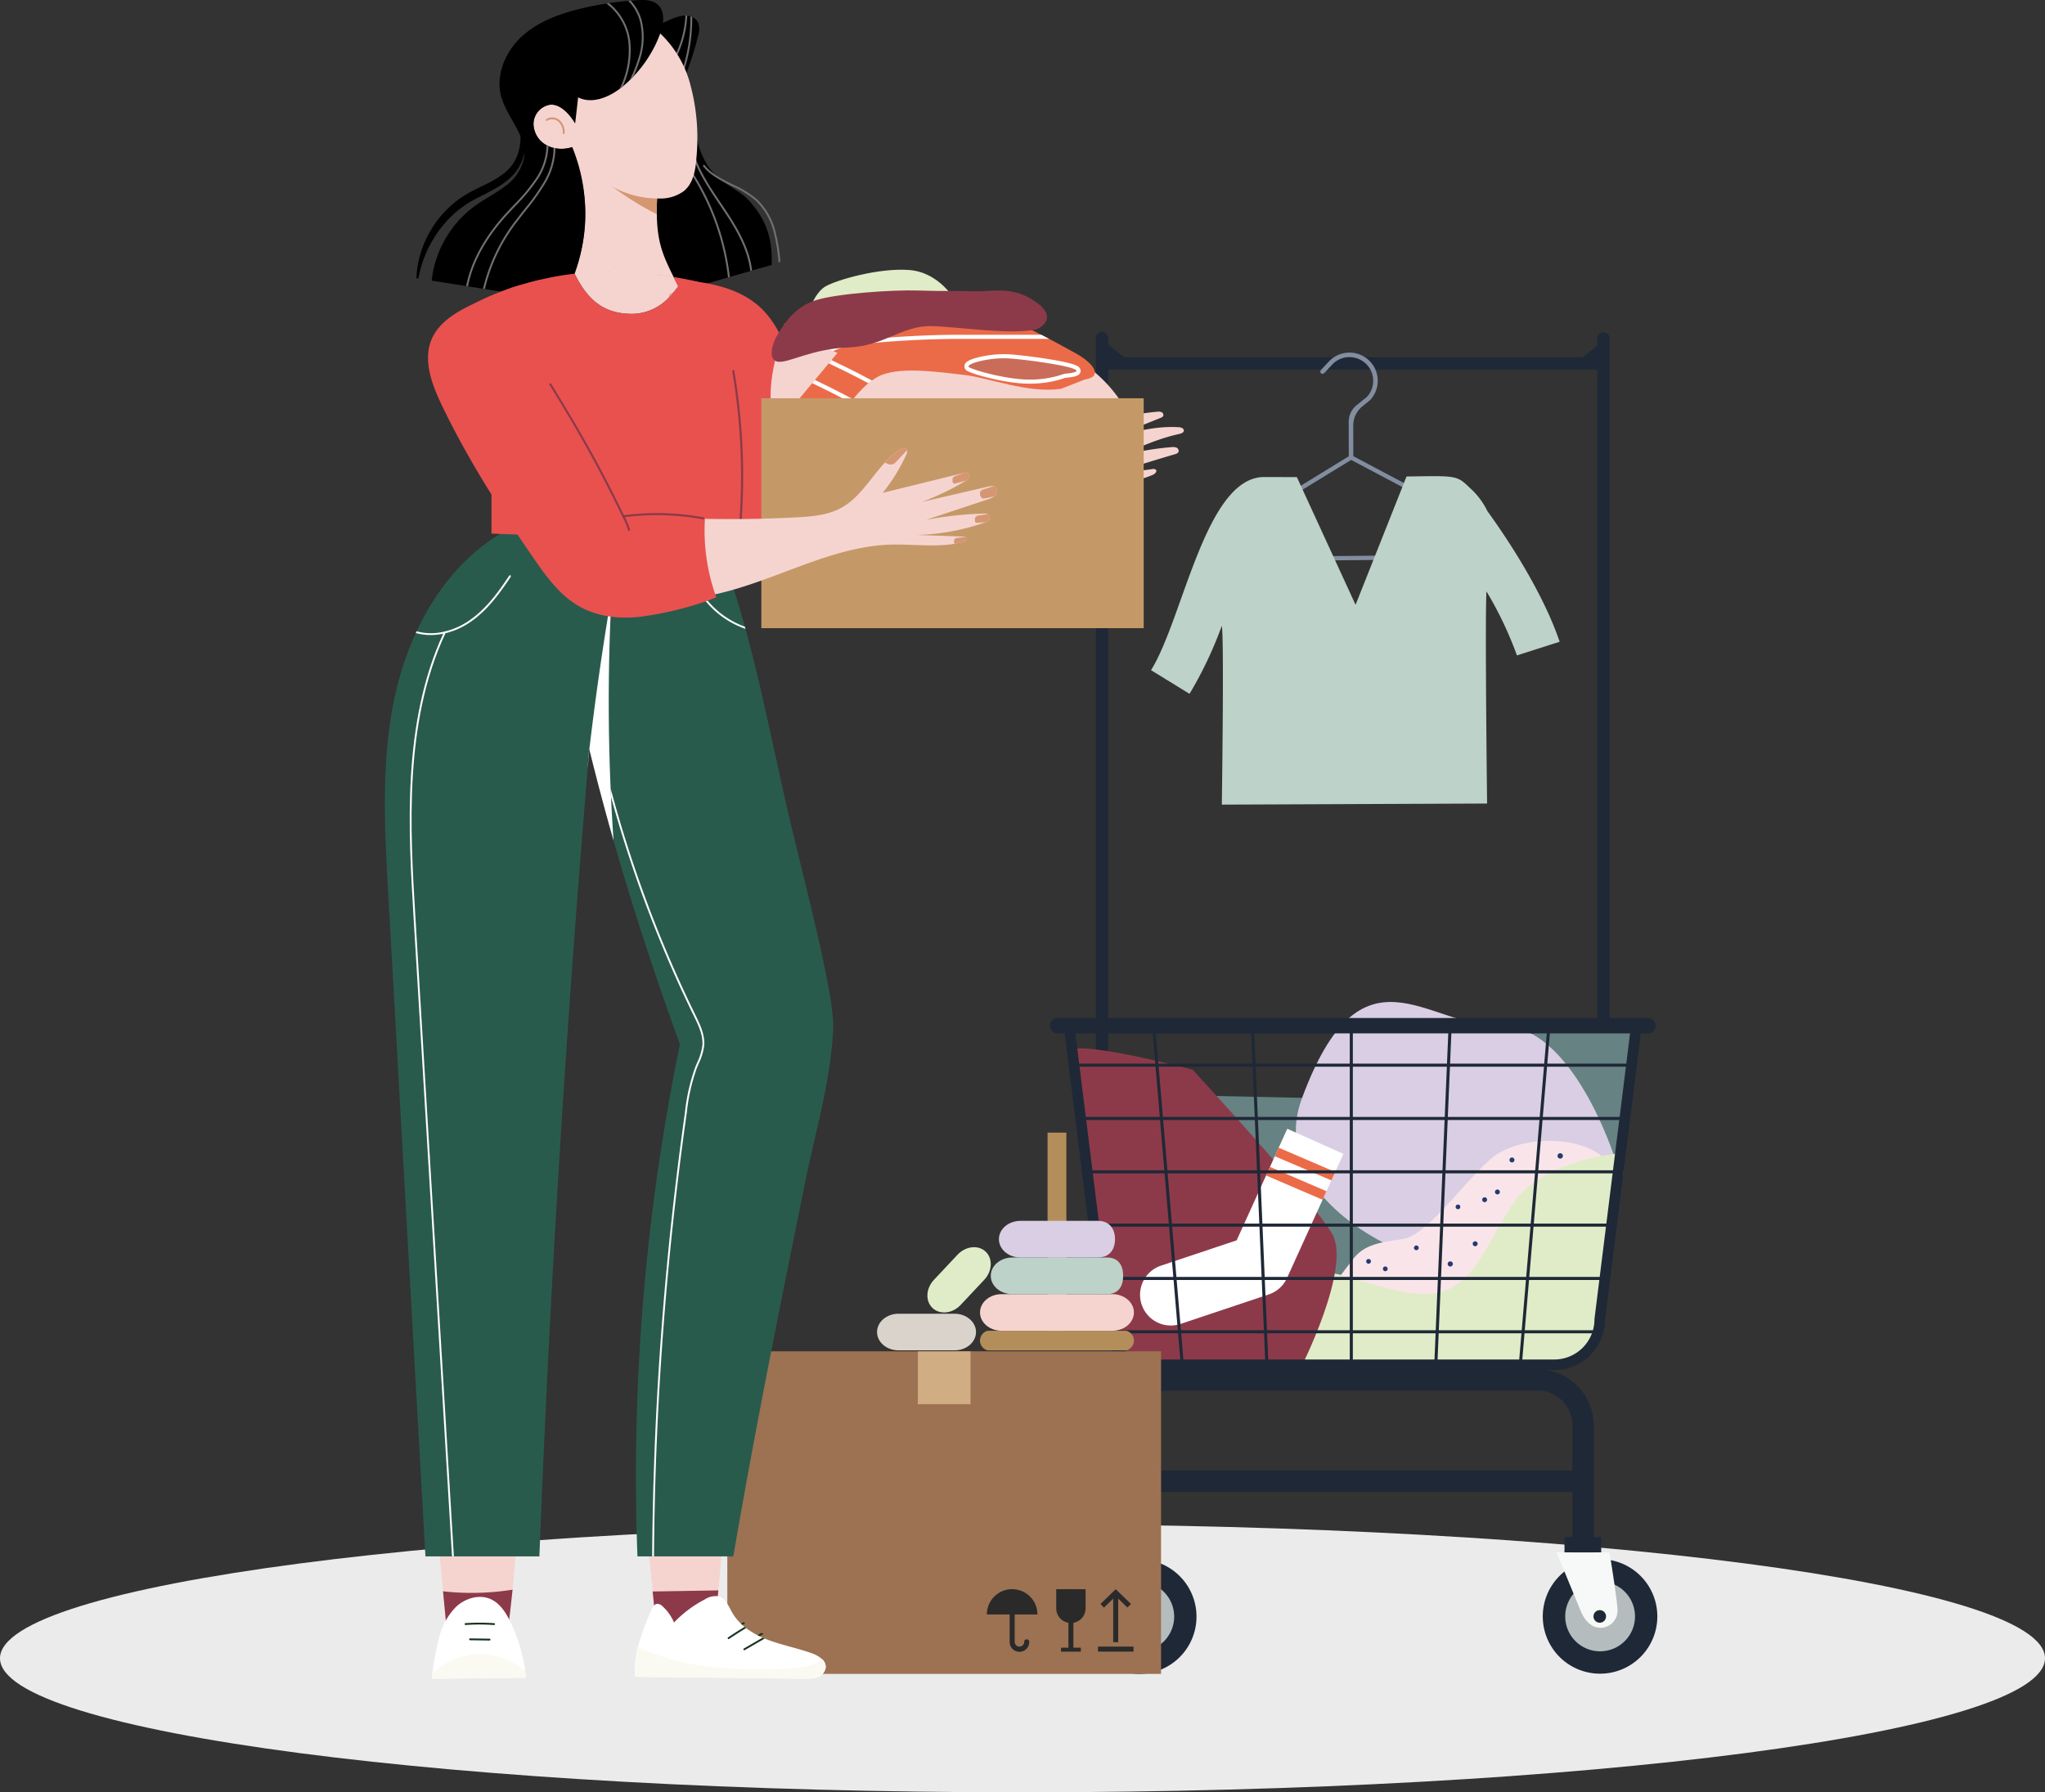 <?xml version="1.0" encoding="UTF-8"?>
<svg xmlns="http://www.w3.org/2000/svg" xmlns:xlink="http://www.w3.org/1999/xlink" width="413.333" height="362.311" viewBox="0 0 413.333 362.311">
  <rect x="0" y="0" width="413.333" height="362.311" fill="#333333" stroke="none"/>
  <defs>
    <clipPath id="clip-path">
      <rect id="Rectangle_3001" data-name="Rectangle 3001" width="413.333" height="54.192" fill="#ebebeb"></rect>
    </clipPath>
    <clipPath id="clip-path-2">
      <rect id="Rectangle_3000" data-name="Rectangle 3000" width="257.184" height="338.368" fill="none"></rect>
    </clipPath>
    <clipPath id="clip-path-3">
      <rect id="Rectangle_2995" data-name="Rectangle 2995" width="22.955" height="8.151" fill="#9c7252"></rect>
    </clipPath>
  </defs>
  <g id="Group_6386" data-name="Group 6386" transform="translate(-266 -426.264)">
    <g id="Group_6385" data-name="Group 6385" transform="translate(266 734.383)">
      <g id="Group_6384" data-name="Group 6384" transform="translate(0 0)" clip-path="url(#clip-path)">
        <path id="Path_12710" data-name="Path 12710" d="M206.668,54.192c114.138,0,206.665-12.131,206.665-27.1S320.8,0,206.668,0,0,12.131,0,27.1,92.527,54.192,206.668,54.192" transform="translate(0 0)" fill="#ebebeb"></path>
      </g>
    </g>
    <g id="Group_6383" data-name="Group 6383" transform="translate(343.79 426.264)">
      <g id="Group_6382" data-name="Group 6382" clip-path="url(#clip-path-2)">
        <g id="Group_6381" data-name="Group 6381">
          <g id="Group_6596" data-name="Group 6596">
            <path id="Path_12599" data-name="Path 12599" d="M65.84,182.419a1.243,1.243,0,0,0,1.244-1.244V31.41a1.244,1.244,0,1,0-2.487,0V181.175a1.243,1.243,0,0,0,1.244,1.244" transform="translate(79.103 36.941)" fill="#1f2836"></path>
            <path id="Path_12600" data-name="Path 12600" d="M111.4,182.419a1.243,1.243,0,0,0,1.244-1.244V31.407a1.244,1.244,0,0,0-2.487,0V181.175a1.243,1.243,0,0,0,1.244,1.244" transform="translate(134.898 36.941)" fill="#1f2836"></path>
            <path id="Path_12601" data-name="Path 12601" d="M136.972,123.53l2.979-29.253s-18.36-3.944-28.134,3.884-19.334,14.055-19.334,14.055L133.026,134.6Z" transform="translate(113.253 114.233)" fill="#668283"></path>
            <path id="Path_12602" data-name="Path 12602" d="M143.118,135.005s-14.651-36.459-22.686-30.428-10.028-4.224-10.028-4.224l-37.558-.821s4.707,12.916,7.884,25.216,18.073,33.947,28.9,33.131,34.308-19.4,33.491-22.873" transform="translate(89.206 121.885)" fill="#668283"></path>
            <path id="Path_12603" data-name="Path 12603" d="M147.253,122.645s-8.545-27.2-23.249-26.8S96.025,77.819,83.957,110.652c-8.936,24.312,35.148,39.9,40.748,32.89s22.548-20.9,22.548-20.9" transform="translate(101.353 111.495)" fill="#d9cee3"></path>
            <path id="Path_12604" data-name="Path 12604" d="M121.622,144.309c-2.3-1.468-34.163-1.4-33.983-2.345.714-3.733-4.616.438-3.232-3.043.529-1.333,7.512-10.487,8.367-11.557,2.54-3.177,6.567-3.239,10.122-3.9,5.435-1.019,14.266-14.538,19.3-17.394,7.21-4.087,19.234-2.781,22.253,2.565Z" transform="translate(103.081 126.946)" fill="#f9e5e9"></path>
            <path id="Path_12605" data-name="Path 12605" d="M149.408,104.792s-15.59,1.106-21.763,10.151-8.215,19.051-19.04,18.235-19.556-7.334-24.072-2.859-1.677,17.57-1.677,17.57,47.526-.142,50.258-.007,9.748.2,11.308-8.576,4.988-34.514,4.988-34.514" transform="translate(100.384 128.327)" fill="#e0ecc8"></path>
            <path id="Path_12606" data-name="Path 12606" d="M87.041,99.558s-25.2-6.616-24.8-3.417,5.771,42.236,5.771,42.236l1.918,15.884,6.943,4.905,15.879,1.811,15.955-.69s10.5-20.548,6.565-27.491S87.041,99.558,87.041,99.558" transform="translate(76.212 116.663)" fill="#8c3a49"></path>
            <path id="Path_12607" data-name="Path 12607" d="M79.348,162.969h81.484a10.275,10.275,0,0,0,10.262-10.193L178.5,93.349l-2.129-.265-7.421,59.557v.067a8.127,8.127,0,0,1-8.118,8.118H79.348a8.127,8.127,0,0,1-8.118-8.118l-.009-.131L63.809,93.084l-2.129.265,7.406,59.428a10.275,10.275,0,0,0,10.262,10.193" transform="translate(75.532 113.989)" fill="#1f2836"></path>
            <rect id="Rectangle_2978" data-name="Rectangle 2978" width="93.123" height="4.289" transform="translate(149.534 297.258)" fill="#1f2836"></rect>
            <path id="Path_12608" data-name="Path 12608" d="M66.041,162.29H70.33V135.764a7.054,7.054,0,0,1,7.045-7.045h74.744a7.053,7.053,0,0,1,7.045,7.045V162.29h4.289V135.764a11.347,11.347,0,0,0-11.334-11.334H77.375a11.348,11.348,0,0,0-11.334,11.334Z" transform="translate(80.873 152.375)" fill="#1f2836"></path>
            <rect id="Rectangle_2979" data-name="Rectangle 2979" width="7.421" height="3.088" transform="translate(238.422 310.719)" fill="#1f2836"></rect>
            <path id="Path_12609" data-name="Path 12609" d="M124.824,152.009a9.29,9.29,0,1,1-9.29-9.314,9.3,9.3,0,0,1,9.29,9.314" transform="translate(130.105 174.742)" fill="#b5bcbd"></path>
            <path id="Path_12610" data-name="Path 12610" d="M116.777,164.83a11.576,11.576,0,1,1,11.546-11.577,11.573,11.573,0,0,1-11.546,11.577m0-18.629a7.053,7.053,0,1,0,7.034,7.052,7.052,7.052,0,0,0-7.034-7.052" transform="translate(128.864 173.498)" fill="#1f2836"></path>
            <path id="Path_12611" data-name="Path 12611" d="M118.775,152.843a3.459,3.459,0,0,1-3.455,3.464c-1.906,0-3.25-1.619-3.98-3.388-.843-2.042-4.422-10.738-4.883-11.855h10.7c.225,1.377,1.622,10.02,1.622,11.779" transform="translate(130.366 172.745)" fill="#f7f8f8"></path>
            <rect id="Rectangle_2980" data-name="Rectangle 2980" width="7.421" height="3.088" transform="translate(145.239 310.719)" fill="#1f2836"></rect>
            <path id="Path_12612" data-name="Path 12612" d="M82.955,152.027a9.29,9.29,0,1,1-9.29-9.314,9.3,9.3,0,0,1,9.29,9.314" transform="translate(78.833 174.764)" fill="#b5bcbd"></path>
            <path id="Path_12613" data-name="Path 12613" d="M74.907,164.848a11.576,11.576,0,1,1,11.546-11.577,11.575,11.575,0,0,1-11.546,11.577m0-18.629a7.053,7.053,0,1,0,7.034,7.052,7.052,7.052,0,0,0-7.034-7.052" transform="translate(77.591 173.52)" fill="#1f2836"></path>
            <path id="Path_12614" data-name="Path 12614" d="M76.886,152.843a3.459,3.459,0,0,1-3.455,3.464c-1.906,0-3.25-1.619-3.98-3.388-.843-2.042-4.425-10.738-4.883-11.855h10.7c.225,1.377,1.622,10.02,1.622,11.779" transform="translate(79.069 172.745)" fill="#f7f8f8"></path>
            <path id="Path_12615" data-name="Path 12615" d="M72.86,130.234l15.276-5.112,10.233-22.553,11.345,5.085L98.3,132.77a6.219,6.219,0,0,1-3.671,3.29L76.8,142.024a6.216,6.216,0,0,1-3.944-11.79" transform="translate(84.025 125.604)" fill="#fff"></path>
            <path id="Path_12616" data-name="Path 12616" d="M92.291,110.9l.772-1.7L81.64,104.29l-.783,1.728Z" transform="translate(99.016 127.712)" fill="#eb6b48"></path>
            <path id="Path_12617" data-name="Path 12617" d="M91.484,112.676l.785-1.724-11.439-4.919-.767,1.737Z" transform="translate(98.044 129.847)" fill="#eb6b48"></path>
            <path id="Path_12618" data-name="Path 12618" d="M100.86,108.584a.494.494,0,1,0,.494-.494.494.494,0,0,0-.494.494" transform="translate(123.512 132.365)" fill="#273972"></path>
            <path id="Path_12619" data-name="Path 12619" d="M99.7,109.291a.494.494,0,1,0,.494-.494.494.494,0,0,0-.494.494" transform="translate(122.09 133.231)" fill="#273972"></path>
            <path id="Path_12620" data-name="Path 12620" d="M97.287,109.926a.473.473,0,1,0,.472-.472.472.472,0,0,0-.472.472" transform="translate(119.136 134.036)" fill="#273972"></path>
            <path id="Path_12621" data-name="Path 12621" d="M98.836,113.294a.5.5,0,1,0,.5-.5.5.5,0,0,0-.5.5" transform="translate(121.033 138.128)" fill="#273972"></path>
            <path id="Path_12622" data-name="Path 12622" d="M96.563,115.142a.523.523,0,1,0,.523-.523.522.522,0,0,0-.523.523" transform="translate(118.25 140.361)" fill="#273972"></path>
            <path id="Path_12623" data-name="Path 12623" d="M93.5,113.655a.479.479,0,1,0,.478-.481.478.478,0,0,0-.478.481" transform="translate(114.501 138.591)" fill="#273972"></path>
            <path id="Path_12624" data-name="Path 12624" d="M90.678,115.563a.479.479,0,1,0,.48-.48.481.481,0,0,0-.48.48" transform="translate(111.043 140.928)" fill="#273972"></path>
            <path id="Path_12625" data-name="Path 12625" d="M89.159,114.884a.479.479,0,1,0,.481-.481.481.481,0,0,0-.481.481" transform="translate(109.183 140.096)" fill="#273972"></path>
            <path id="Path_12626" data-name="Path 12626" d="M102.18,105.678a.5.5,0,1,0,.5-.5.5.5,0,0,0-.5.5" transform="translate(125.128 128.804)" fill="#273972"></path>
            <path id="Path_12627" data-name="Path 12627" d="M106.544,105.336a.545.545,0,1,0,.545-.545.546.546,0,0,0-.545.545" transform="translate(130.472 128.325)" fill="#273972"></path>
            <path id="Path_12628" data-name="Path 12628" d="M109.811,147.58a1.269,1.269,0,1,0,1.268-1.268,1.267,1.267,0,0,0-1.268,1.268" transform="translate(134.473 179.171)" fill="#1f2836"></path>
            <path id="Path_12629" data-name="Path 12629" d="M68.015,147.58a1.269,1.269,0,1,0,1.268-1.268,1.267,1.267,0,0,0-1.268,1.268" transform="translate(83.29 179.171)" fill="#1f2836"></path>
            <path id="Path_12630" data-name="Path 12630" d="M103.632,162.432,109.5,92.965l-.618-.053-5.866,69.467Z" transform="translate(126.148 113.778)" fill="#1f2836"></path>
            <rect id="Rectangle_2981" data-name="Rectangle 2981" width="69.529" height="0.622" transform="translate(212.091 276.169) rotate(-87.581)" fill="#1f2836"></rect>
            <rect id="Rectangle_2982" data-name="Rectangle 2982" width="0.621" height="69.467" transform="translate(195.023 206.715)" fill="#1f2836"></rect>
            <rect id="Rectangle_2983" data-name="Rectangle 2983" width="0.622" height="69.529" transform="translate(174.994 206.73) rotate(-2.463)" fill="#1f2836"></rect>
            <path id="Path_12631" data-name="Path 12631" d="M75.552,162.432l.618-.053L70.3,92.911l-.618.053Z" transform="translate(85.336 113.778)" fill="#1f2836"></path>
            <rect id="Rectangle_2984" data-name="Rectangle 2984" width="112.373" height="0.621" transform="translate(139.163 215.008)" fill="#1f2836"></rect>
            <rect id="Rectangle_2985" data-name="Rectangle 2985" width="111.131" height="0.621" transform="translate(140.407 225.786)" fill="#1f2836"></rect>
            <rect id="Rectangle_2986" data-name="Rectangle 2986" width="108.333" height="0.621" transform="translate(141.339 236.567)" fill="#1f2836"></rect>
            <rect id="Rectangle_2987" data-name="Rectangle 2987" width="105.537" height="0.621" transform="translate(143.203 247.345)" fill="#1f2836"></rect>
            <rect id="Rectangle_2988" data-name="Rectangle 2988" width="101.806" height="0.621" transform="translate(144.758 258.123)" fill="#1f2836"></rect>
            <rect id="Rectangle_2989" data-name="Rectangle 2989" width="99.942" height="0.621" transform="translate(146.002 268.903)" fill="#1f2836"></rect>
            <path id="Path_12632" data-name="Path 12632" d="M61.987,95.612h119.3a1.554,1.554,0,1,0,0-3.108H61.987a1.554,1.554,0,1,0,0,3.108" transform="translate(74.004 113.279)" fill="#1f2836"></path>
            <rect id="Rectangle_2990" data-name="Rectangle 2990" width="100.814" height="2.487" transform="translate(145.067 72.217)" fill="#1f2836"></rect>
            <rect id="Rectangle_2991" data-name="Rectangle 2991" width="4.807" height="2.487" transform="translate(241.799 72.5) rotate(-39.48)" fill="#1f2836"></rect>
            <rect id="Rectangle_2992" data-name="Rectangle 2992" width="2.487" height="4.807" transform="translate(144.418 71.363) rotate(-50.516)" fill="#1f2836"></rect>
            <path id="Path_12633" data-name="Path 12633" d="M132.132,68.179l-28.684-15.2-.011-6.2a4.936,4.936,0,0,1,1.842-3.862l1.579-1.288a5.7,5.7,0,0,0,1.4-5.09,5.533,5.533,0,0,0-.983-2.18,5.719,5.719,0,0,0-8.778-.509l-1.6,1.711a.458.458,0,1,0,.67.625l1.6-1.711a4.771,4.771,0,0,1,3.5-1.524c.111,0,.225,0,.338.013a4.812,4.812,0,0,1,3.615,2.06,4.641,4.641,0,0,1,.716,1.611,4.781,4.781,0,0,1-1.123,4.336l-.038.036L104.1,42.69a4.272,4.272,0,0,0-1.584,3.328L102.532,53,77,68.649l-.02.011a2.884,2.884,0,0,0-1.606,2.7,2.932,2.932,0,0,0,2.954,2.868l52.362-.476a3.031,3.031,0,0,0,2.972-2.258,2.908,2.908,0,0,0-1.526-3.315m.681,3.114a2.051,2.051,0,0,1-2.02,1.591l-52.469.476a2.079,2.079,0,0,1-.957-3.926l25.643-15.7,28.733,15.223a2.048,2.048,0,0,1,1.07,2.338" transform="translate(92.293 39.237)" fill="#828ea0"></path>
            <path id="Path_12634" data-name="Path 12634" d="M152.2,76.743c-3.624-10.678-11.45-22.068-14.6-26.4a15.24,15.24,0,0,0-3.582-4.732c-2.634-2.552-2.705-2.42-12.769-2.274l-10.3,25.934L99.082,43.455c-2.663,0-3.1,0-6.583-.013-11.888-.036-16.348,28.513-22.887,39.044L77.39,87.27a79.761,79.761,0,0,0,6.52-13.743c.5,2.4.007,36.138.007,36.138l53.615-.22s-.449-37.411-.125-42.883a74.5,74.5,0,0,1,6.16,12.943Z" transform="translate(85.247 52.986)" fill="#bdd2c8"></path>
            <path id="Path_12635" data-name="Path 12635" d="M83.627,142.975h-12.1V102.921h-3.8v40.054h-12.1a2.04,2.04,0,0,0,0,3.962h28a2.041,2.041,0,0,0,0-3.962" transform="translate(66.217 126.035)" fill="#b48e5a"></path>
            <path id="Path_12636" data-name="Path 12636" d="M80.835,117.6H58.418c-2.4,0-4.345,1.66-4.345,3.7s1.944,3.7,4.345,3.7H80.835c2.4,0,4.345-1.66,4.345-3.7s-1.947-3.7-4.345-3.7" transform="translate(66.217 144.009)" fill="#f5d4d0"></path>
            <path id="Path_12637" data-name="Path 12637" d="M78.521,114.268H59.4c-2.4,0-4.349,1.66-4.349,3.706s1.947,3.7,4.349,3.7H78.521c2.4,0,3.29-1.66,3.29-3.7s-.892-3.706-3.29-3.706" transform="translate(67.412 139.931)" fill="#bdd2c8"></path>
            <path id="Path_12638" data-name="Path 12638" d="M75.792,110.938H60.136c-2.4,0-4.347,1.66-4.347,3.706s1.947,3.7,4.347,3.7H75.792c2.4,0,3.466-1.657,3.466-3.7s-1.066-3.706-3.466-3.706" transform="translate(68.318 135.853)" fill="#d9cee3"></path>
            <path id="Path_12639" data-name="Path 12639" d="M60.374,119.377H49.059c-2.4,0-4.342,1.66-4.342,3.706s1.944,3.7,4.342,3.7H60.374c2.4,0,4.345-1.657,4.345-3.7s-1.944-3.706-4.345-3.706" transform="translate(54.76 146.187)" fill="#dad3cc"></path>
            <path id="Path_12640" data-name="Path 12640" d="M50.61,119.936l4.77-5.083c1.644-1.749,4.187-2.033,5.675-.632s1.37,3.953-.274,5.7l-4.77,5.083c-1.644,1.749-4.182,2.029-5.675.63s-1.37-3.951.274-5.7" transform="translate(60.363 138.783)" fill="#e0ecc8"></path>
            <rect id="Rectangle_2993" data-name="Rectangle 2993" width="87.666" height="65.203" transform="translate(69.214 273.166)" fill="#9c7252"></rect>
            <g id="Group_6379" data-name="Group 6379" transform="translate(101.57 287.099)" opacity="0.7" style="mix-blend-mode: multiply;isolation: isolate">
              <g id="Group_6378" data-name="Group 6378">
                <g id="Group_6377" data-name="Group 6377" clip-path="url(#clip-path-3)">
                  <path id="Rectangle_2994" data-name="Rectangle 2994" d="M1.64,0H21.314a1.641,1.641,0,0,1,1.641,1.641V6.51a1.641,1.641,0,0,1-1.641,1.641H1.64A1.64,1.64,0,0,1,0,6.511V1.64A1.64,1.64,0,0,1,1.64,0Z" transform="translate(-0.001 -0.001)" fill="#9c7252"></path>
                </g>
              </g>
            </g>
            <rect id="Rectangle_2996" data-name="Rectangle 2996" width="10.645" height="10.689" transform="translate(107.726 273.163)" fill="#d0ad82"></rect>
            <path id="Path_12641" data-name="Path 12641" d="M62.754,154.541a.511.511,0,0,0-.509.509.964.964,0,0,1-1.929,0v-5.533h4.6a5.111,5.111,0,1,0-10.222,0H59.3v5.533a1.977,1.977,0,1,0,3.953,0,.505.505,0,0,0-.5-.509" transform="translate(66.981 176.837)" fill="#2a2a2a"></path>
            <path id="Path_12642" data-name="Path 12642" d="M61,144.407v3.88a2.959,2.959,0,0,0,2.463,2.91v5.036h-1.5v.8H65.97v-.8h-1.5V151.2a2.953,2.953,0,0,0,2.463-2.91v-3.88Z" transform="translate(74.695 176.839)" fill="#2a2a2a"></path>
            <rect id="Rectangle_2997" data-name="Rectangle 2997" width="7.181" height="1.014" transform="translate(144.129 332.851)" fill="#2a2a2a"></rect>
            <path id="Path_12643" data-name="Path 12643" d="M71.18,147.4l-3.083-2.99-3.079,2.99.7.727,1.871-1.809v8.8h1.014v-8.809l1.864,1.815Z" transform="translate(79.62 176.839)" fill="#2a2a2a"></path>
            <path id="Path_12648" data-name="Path 12648" d="M34.776,147.645c-1.163.705-2.314,1.439-3.435,2.193a.2.2,0,0,1-.1.031.178.178,0,0,1-.151-.08.183.183,0,0,1,.049-.256c1.088-.734,2.2-1.448,3.332-2.131.1.082.2.162.309.242" transform="translate(38.028 180.507)" fill="#15321d"></path>
            <path id="Path_12649" data-name="Path 12649" d="M36.781,148.56l-4.024,2.334a.184.184,0,0,1-.093.024.187.187,0,0,1-.16-.091.185.185,0,0,1,.069-.251l3.784-2.2c.142.062.283.122.425.18" transform="translate(39.774 181.704)" fill="#15321d"></path>
          </g>
        </g>
      </g>
    </g>
    <g id="Group_6597" data-name="Group 6597" transform="translate(-1575.667 2159.263)">
      <path id="Path_12644" data-name="Path 12644" d="M39.477,137.241q-.435,7.66-1.185,15.3-.448,4.568-1.008,9.125a16.823,16.823,0,0,1-11.492-1.084q-.385-3.909-.774-7.822l-1.372-13.837Z" transform="translate(1948.565 -1564.052)" fill="#f5d4d0"></path>
      <path id="Path_12645" data-name="Path 12645" d="M37.536,144.1q-.445,4.568-1.008,9.125a16.823,16.823,0,0,1-11.492-1.082q-.385-3.912-.774-7.822l13.275-.221" transform="translate(1949.322 -1555.609)" fill="#8c3a49"></path>
      <path id="Path_12646" data-name="Path 12646" d="M61.227,159.029a2.44,2.44,0,0,1-1.649,1.995,7.137,7.137,0,0,1-2.7.315q-17.081-.2-34.153-.4c.011-.045,0-.054-.018-.062a17.768,17.768,0,0,1,.553-5.948,50.4,50.4,0,0,1,2.746-7.519c.225-.529.547-1.133,1.116-1.2a1.547,1.547,0,0,1,1.171.538,9.372,9.372,0,0,1,2.267,3.233,23.6,23.6,0,0,1,6.189-4.649,4.023,4.023,0,0,1,2.831-.651c1.41.377,2,1.988,2.722,3.257a10.286,10.286,0,0,0,2.521,2.923c.1.083.205.165.312.243a16.417,16.417,0,0,0,3.335,1.934c.143.062.283.125.424.181.212.089.422.172.634.254,2.894,1.1,5.964,1.678,8.877,2.724a5.983,5.983,0,0,1,2.068,1.178,2.112,2.112,0,0,1,.752,1.66" transform="translate(1947.337 -1554.994)" fill="#fff"></path>
      <path id="Path_12647" data-name="Path 12647" d="M61.227,153.33a2.44,2.44,0,0,1-1.649,1.995,7.137,7.137,0,0,1-2.7.315q-17.081-.2-34.153-.4c.011-.045,0-.054-.018-.062a17.768,17.768,0,0,1,.553-5.948,46.146,46.146,0,0,0,13.516,3.857,91.656,91.656,0,0,0,16.561.489,20.022,20.022,0,0,0,4.545-.569,6.389,6.389,0,0,0,2.592-1.336,2.112,2.112,0,0,1,.752,1.66" transform="translate(1947.337 -1549.294)" fill="#fbfaf2"></path>
      <path id="Path_12648-2" data-name="Path 12648" d="M34.787,147.646c-1.167.707-2.32,1.444-3.445,2.2a.2.2,0,0,1-.1.031.178.178,0,0,1-.152-.08.183.183,0,0,1,.049-.257c1.091-.736,2.211-1.452,3.342-2.137.1.083.205.163.31.243" transform="translate(1957.684 -1551.542)" fill="#15321d"></path>
      <path id="Path_12649-2" data-name="Path 12649" d="M36.793,148.561l-4.036,2.34a.184.184,0,0,1-.094.025.188.188,0,0,1-.161-.091.185.185,0,0,1,.069-.252l3.795-2.2c.143.062.283.123.426.181" transform="translate(1959.44 -1550.339)" fill="#15321d"></path>
      <path id="Path_12650" data-name="Path 12650" d="M21.163,137.208c-.192,5.508-.564,10.4-1.062,15.229-.308,3.028-.669,6.033-1.064,9.158a54.365,54.365,0,0,0-12.15-.071l-.837-8.759q-.706-7.416-1.417-14.83Z" transform="translate(1925.16 -1564.093)" fill="#f5d4d0"></path>
      <path id="Path_12651" data-name="Path 12651" d="M19.319,144.035c-.308,3.027-.669,6.033-1.064,9.156a54.491,54.491,0,0,0-12.15-.069q-.418-4.381-.837-8.759a52.367,52.367,0,0,0,14.051-.328" transform="translate(1925.942 -1555.689)" fill="#8c3a49"></path>
      <path id="Path_12652" data-name="Path 12652" d="M23.284,161.031l-19.033.2c.036-.35.076-.687.114-1.011a48.608,48.608,0,0,1,1.245-6.773,13.387,13.387,0,0,1,3.456-6.662c1.847-1.8,4.743-2.7,7.095-1.64,1.883.85,3.07,2.733,3.969,4.594a33.235,33.235,0,0,1,3,9.979c.06.435.109.875.152,1.312" transform="translate(1924.69 -1554.88)" fill="#fff"></path>
      <path id="Path_12653" data-name="Path 12653" d="M23.284,154.67l-19.033.2c.036-.35.076-.687.114-1.011a13.912,13.912,0,0,1,9.5-4,13.894,13.894,0,0,1,9.263,3.5c.06.435.109.875.152,1.312" transform="translate(1924.69 -1548.519)" fill="#fbfaf2"></path>
      <path id="Path_12654" data-name="Path 12654" d="M13.171,147.494a.185.185,0,0,0,.013-.37,44.652,44.652,0,0,0-5.783-.007.187.187,0,0,0-.174.2.191.191,0,0,0,.2.172,43.14,43.14,0,0,1,5.734.007h.013" transform="translate(1928.353 -1552.006)" fill="#15321d"></path>
      <path id="Path_12655" data-name="Path 12655" d="M11.758,148.878a.185.185,0,0,0,0-.37l-3.938-.058h0a.184.184,0,0,0,0,.368l3.94.06Z" transform="translate(1928.855 -1550.253)" fill="#15321d"></path>
      <path id="Path_12656" data-name="Path 12656" d="M90.609,148.706c-.424,10.484-3.6,20.949-5.687,31.234-5.035,24.836-10.069,49.676-14.491,75.534H51.053a432.947,432.947,0,0,1,8.589-103.515C54.721,138.437,50.192,124.7,46.225,110.8Q43.6,101.6,41.319,92.317c-.1,1.2-.2,2.405-.3,3.61q-6.676,79.651-9.785,159.548H8.2Q4.439,188.493.679,121.514C-.087,107.909-.834,94.09,2.2,80.807A61.925,61.925,0,0,1,6.256,68.82c.051-.114.1-.228.158-.341,3.971-8.5,10-15.95,18.161-20.436a157.341,157.341,0,0,0,27.437,1.546l.37-.009q6.837-.181,14.053-.83a166.032,166.032,0,0,1,6.323,18.794c.042.145.08.288.118.433v0c3.4,12.34,5.79,24.988,8.726,37.515,3.351,14.312,9.281,36.444,9.007,43.213" transform="translate(1919.456 -1673.859)" fill="#295b4d"></path>
      <path id="Path_12657" data-name="Path 12657" d="M23.6,103.647q-2.624-9.193-4.906-18.48-.151,1.8-.3,3.61c-.04-.165.17-1.983.129-2.146C19.877,75.114,21.274,65.286,23.2,53.85a406.626,406.626,0,0,0,.393,49.8" transform="translate(1942.085 -1666.709)" fill="#fff"></path>
      <path id="Path_12658" data-name="Path 12658" d="M21.993,52.409c-2.276,3.458-4.868,6.979-8.393,9.317a15.152,15.152,0,0,1-4.81,2.113c-.149.038-.3.071-.453.1A12.853,12.853,0,0,1,5.8,64.2a10.75,10.75,0,0,1-3-.41c.051-.112.1-.228.158-.339a11.341,11.341,0,0,0,5.571.067c.154-.031.308-.071.462-.112a14.8,14.8,0,0,0,4.4-1.992c3.469-2.3,6.033-5.785,8.288-9.21a.186.186,0,0,1,.257-.051.181.181,0,0,1,.051.254" transform="translate(1922.908 -1668.834)" fill="#fff"></path>
      <path id="Path_12659" data-name="Path 12659" d="M11.174,244.223H10.8L3.031,115.048C1.969,97.437.668,75.818,9.019,57.715c.065-.141.129-.281.194-.419.154-.033.31-.071.464-.114-.071.145-.141.288-.205.433C1.032,75.686,2.337,97.374,3.4,115.026Z" transform="translate(1922.229 -1662.607)" fill="#fff"></path>
      <path id="Path_12660" data-name="Path 12660" d="M39.361,123.414a11.921,11.921,0,0,1-1.1,3.63c-.138.326-.281.665-.413,1a38.5,38.5,0,0,0-2,8.917,673.563,673.563,0,0,0-6.633,89.717h-.368a674.015,674.015,0,0,1,6.633-89.77,38.9,38.9,0,0,1,2.026-9c.134-.335.277-.674.417-1a11.7,11.7,0,0,0,1.071-3.514c.172-2.093-.8-4.081-1.742-6A252.241,252.241,0,0,1,20.531,73.14c-.027-.567-.051-1.133-.078-1.7a251.751,251.751,0,0,0,17.13,45.783c.917,1.874,1.957,4,1.778,6.193" transform="translate(1944.635 -1645.058)" fill="#fff"></path>
      <path id="Path_12661" data-name="Path 12661" d="M38.932,63.591A18.06,18.06,0,0,1,27.583,51.84a.185.185,0,0,1,.125-.23.188.188,0,0,1,.232.127A17.667,17.667,0,0,0,38.812,63.159l.12.433" transform="translate(1953.403 -1669.474)" fill="#fff"></path>
      <path id="Path_12662" data-name="Path 12662" d="M34.475,5.589A61.8,61.8,0,0,1,29.848,18.23a18.282,18.282,0,0,0-3.068-4.911,13.081,13.081,0,0,1-2.744-5.071c-.4-1.9-1.1-2.885-.17-3.8,1.138-.6,3.476-1.546,4.518-2A10.045,10.045,0,0,1,31.6,1.417a3.182,3.182,0,0,1,.326,0,3.578,3.578,0,0,1,1,.158,3.138,3.138,0,0,1,.382.147,2.354,2.354,0,0,1,1.178,1.1,4.124,4.124,0,0,1-.009,2.769" transform="translate(1948.271 -1731.264)"></path>
      <path id="Path_12663" data-name="Path 12663" d="M29.2,1.437a21.024,21.024,0,0,1-2.92,9.685.179.179,0,0,1-.163.094.177.177,0,0,1-.1-.027.189.189,0,0,1-.065-.261A20.591,20.591,0,0,0,28.823,1.41a3.612,3.612,0,0,1,.382.027" transform="translate(1951.378 -1731.264)" fill="#707070"></path>
      <path id="Path_12664" data-name="Path 12664" d="M29.387,1.629a34.472,34.472,0,0,1-2.43,13.018.193.193,0,0,1-.176.12.206.206,0,0,1-.071-.016.186.186,0,0,1-.1-.245,34.058,34.058,0,0,0,2.4-13.025,2.81,2.81,0,0,1,.382.147" transform="translate(1952.19 -1731.176)" fill="#707070"></path>
      <path id="Path_12665" data-name="Path 12665" d="M21.387,18.546l.75,3.188,1.073,4.545.261,1.111.286,1.2L27.25,43.4l1.162,4.935,2.711-.779c-.328-1.064-.643-2.133-.957-3.2.694.049,1.392.1,2.093.152q.345.679.712,1.421c-.361.5-.732.973-1.12,1.417l5.79-1.662,1.214-.353,4.17-1.2.37-.107,4.136-1.189.375-.109L51.847,41.6c.192-5.183-1.017-9.06-4.493-12.911-1.577-1.749-3.378-2.512-5.221-3.878a13.666,13.666,0,0,1-1.633-1.4A14.251,14.251,0,0,1,39,21.634a15.959,15.959,0,0,1-2.213-5.392,64.309,64.309,0,0,1-1.147-6.53L31.6,12.219l-.332.205Z" transform="translate(1945.785 -1721.046)"></path>
      <path id="Path_12666" data-name="Path 12666" d="M40.3,39l-.373.107c-.469-4.255-2.762-8.275-5.076-11.76-.353-.533-.712-1.066-1.071-1.6-2.671-3.962-5.433-8.058-6.225-12.788a.2.2,0,0,1,.156-.221.19.19,0,0,1,.219.156c.781,4.652,3.518,8.712,6.167,12.641.359.535.718,1.066,1.071,1.6C37.5,30.648,39.814,34.7,40.3,39" transform="translate(1953.382 -1717.318)" fill="#707070"></path>
      <path id="Path_12667" data-name="Path 12667" d="M36.263,37.778l-.37.1a49.285,49.285,0,0,0-8.676-22.8.19.19,0,1,1,.31-.219,49.626,49.626,0,0,1,8.737,22.91" transform="translate(1952.916 -1714.797)" fill="#707070"></path>
      <path id="Union_2" data-name="Union 2" d="M1.369,27.578C4.953,17.632,3.832,8.818,0,0,4.553,2.267,9.076,4.761,13.707,7.039c1.515.749,3.309,1.481,4.842.767-.189,1.167-.338,2.342-.426,3.527a41.337,41.337,0,0,0-.134,4.2c.1,5.683,1.171,8.219,3.394,12.7q-2.233-.369-4.514-.617l.611.07c.259.032.522.06.785.1s.52.065.783.1c.125.014.249.033.379.051.254.035.513.073.769.112.4.06.791.12,1.185.185.073.152.152.305.23.461q.344.677.711,1.422c-.362.5-.732.973-1.12,1.416l-.727.212c-.328-1.064-.642-2.133-.957-3.2h0c.314,1.069.629,2.137.957,3.2.042.147.088.3.134.444a10.326,10.326,0,0,1-7.577,3.5C6.715,35.7,3.747,32.266,1.369,27.578ZM16.6,27.6l.091.009-.32-.033Zm-.289-.03-.027,0Zm-.38-.037q-.617-.059-1.237-.109Q15.314,27.47,15.932,27.528Zm-3.252-.242q.837.045,1.672.106-1.128-.085-2.261-.138Zm-5.7-.087q.882-.022,1.765-.022c.329,0,.652,0,.979.009l.441.005q-.716-.014-1.433-.014Q7.857,27.176,6.982,27.2Z" transform="translate(1956.432 -1705.24)" fill="#f5d4d0" stroke="rgba(0,0,0,0)" stroke-width="1"></path>
      <path id="Path_12669" data-name="Path 12669" d="M30.935,23.536a60.222,60.222,0,0,1-11.416-7.483c3.567,1.562,7.452,3.436,11.548,3.277q-.167,2.1-.132,4.205" transform="translate(1943.485 -1713.238)" fill="#d59672"></path>
      <path id="Path_12670" data-name="Path 12670" d="M36.095,1.966A21.8,21.8,0,0,1,45,14.072a41.435,41.435,0,0,1,1.417,15.193c-.163,2.51-.58,5.27-2.5,6.9a8.031,8.031,0,0,1-5.138,1.544,19.546,19.546,0,0,1-17.333-10.45,6.724,6.724,0,0,1-5.29-.3,5,5,0,0,1-2.693-4.415,4,4,0,0,1,3.277-3.791c2.1-.272,4.076,1.945,5.143,3.775A16.337,16.337,0,0,1,23.278,8.447,14.9,14.9,0,0,1,36.095,1.966" transform="translate(1936.027 -1730.58)" fill="#f5d4d0"></path>
      <path id="Path_12671" data-name="Path 12671" d="M18.207,14.006H18.2a.188.188,0,0,1-.181-.2,2.862,2.862,0,0,0-.877-2.3,1.9,1.9,0,0,0-2.269-.2.19.19,0,0,1-.223-.308,2.261,2.261,0,0,1,2.742.216,3.239,3.239,0,0,1,1.006,2.6.191.191,0,0,1-.19.181" transform="translate(1937.392 -1719.901)" fill="#d59672"></path>
      <path id="Path_12672" data-name="Path 12672" d="M50.452,6.724c-.018.045-.033.091-.051.136a25.272,25.272,0,0,1-5.361,8.572c-.257.272-.522.538-.792.8h0c-.406.4-.828.774-1.263,1.138-.04.033-.078.067-.12.1l0,0c-.205.17-.419.337-.636.5-2.481,1.832-5.691,3.057-8.389,1.711q-.3,2.637-.6,5.274c-1.064-1.829-3.041-4.047-5.14-3.773a4,4,0,0,0-3.277,3.791,4.994,4.994,0,0,0,2.646,4.391l.047.025c.109.058.221.114.335.165a6.059,6.059,0,0,0,1.044.355c.125.029.252.056.379.08a7.133,7.133,0,0,0,3.376-.257,35.329,35.329,0,0,1-2.175,31.163L14.99,58.428l-.377-.06-3.03-.482-.375-.06L4.241,56.717a21.719,21.719,0,0,1,8.848-15.173c1.932-1.379,4.087-2.434,5.966-3.884a9.289,9.289,0,0,0,3.853-5.774c.627-4.471-3.512-8.134-4.649-12.5s.977-9.138,4.353-12.155,7.813-4.569,12.222-5.593q2.343-.542,4.721-.919l.524-.08h0Q42.015.345,43.962.171l.491-.042Q45.1.079,45.734.037c1.448-.091,3.05-.083,4.15.866,1.573,1.356,1.276,3.846.569,5.821" transform="translate(1924.677 -1732.999)"></path>
      <path id="Path_12673" data-name="Path 12673" d="M44.491,34.544l-.37.118a34.84,34.84,0,0,0-1.008-6.187,13.091,13.091,0,0,0-3.623-6.292,20.627,20.627,0,0,0-4.823-2.952c-2.153-1.058-4.377-2.155-5.868-4.078l.3-.234c1.437,1.854,3.525,2.882,5.734,3.973a20.785,20.785,0,0,1,4.91,3.007,13.475,13.475,0,0,1,3.735,6.47,34.868,34.868,0,0,1,1.013,6.173" transform="translate(1954.908 -1714.633)" fill="#707070"></path>
      <path id="Path_12674" data-name="Path 12674" d="M24,13.349a12.948,12.948,0,0,1-2.182,6.675,37.744,37.744,0,0,1-4.587,5.511c-.607.638-1.232,1.3-1.825,1.961C11.264,32.1,8.651,36.96,7.739,41.687l-.375-.06c.921-4.8,3.567-9.723,7.755-14.386.6-.667,1.225-1.327,1.829-1.968a37.343,37.343,0,0,0,4.545-5.453,12.433,12.433,0,0,0,2.122-6.662l.047.025c.109.058.223.114.335.165" transform="translate(1928.522 -1716.801)" fill="#707070"></path>
      <path id="Path_12675" data-name="Path 12675" d="M23.541,13.48v0a14.278,14.278,0,0,1-2,6.947,42.789,42.789,0,0,1-3.882,5.479c-.493.625-1,1.269-1.49,1.914a35.859,35.859,0,0,0-6.9,14.1l-.377-.06a36.254,36.254,0,0,1,6.974-14.274c.493-.649,1-1.3,1.5-1.921a42.929,42.929,0,0,0,3.851-5.43A13.874,13.874,0,0,0,23.16,13.4c.127.031.254.058.382.078" transform="translate(1930.401 -1716.502)" fill="#707070"></path>
      <path id="Path_12676" data-name="Path 12676" d="M23.378,17.115l0,0c-.205.17-.419.335-.636.5a17.573,17.573,0,0,0,1.769-9.52A11.3,11.3,0,0,0,20.069.364L20.6.284a11.767,11.767,0,0,1,4.293,7.762,17.55,17.55,0,0,1-1.51,9.069" transform="translate(1944.162 -1732.65)" fill="#707070"></path>
      <path id="Path_12677" data-name="Path 12677" d="M24.434,11.925a27.245,27.245,0,0,1-1.31,3.436c-.259.27-.522.538-.794.8a29.83,29.83,0,0,0,1.74-4.342,13.8,13.8,0,0,0,.321-7.679A9.053,9.053,0,0,0,22.045.1l.493-.042A9.542,9.542,0,0,1,24.76,4.036a14.171,14.171,0,0,1-.326,7.889" transform="translate(1946.595 -1732.928)" fill="#707070"></path>
      <path id="Path_12678" data-name="Path 12678" d="M24.691,18.5c-.054.252-.1.506-.165.759s-.143.5-.234.75-.185.5-.3.736-.23.484-.37.709-.277.46-.433.676-.315.431-.484.636-.35.4-.533.587L21.6,23.9a15.845,15.845,0,0,1-2.459,1.765c-.841.5-1.693.935-2.519,1.365-.828.415-1.635.819-2.4,1.249-.386.2-.743.433-1.1.66-.37.212-.705.477-1.053.725a12.3,12.3,0,0,0-1.011.79c-.344.261-.64.571-.964.854a22.407,22.407,0,0,0-3.333,3.985c-.127.178-.236.368-.35.556l-.344.562c-.118.187-.214.386-.317.58s-.21.386-.317.582-.194.4-.29.6l-.281.6c-.183.408-.323.828-.5,1.243a23.308,23.308,0,0,0-1.12,4.025l-.384-.062a20.054,20.054,0,0,1,.609-4.2A21.291,21.291,0,0,1,8.949,30.16a20.4,20.4,0,0,1,4.444-3.384c1.633-.9,3.342-1.631,4.951-2.53a15.4,15.4,0,0,0,2.289-1.524,8.84,8.84,0,0,0,1.834-2.015,8.422,8.422,0,0,0,1.084-2.5,12.119,12.119,0,0,0,.353-2.722,31,31,0,0,0-.482-5.513l.17-.027a22.936,22.936,0,0,1,1.24,5.56,12.688,12.688,0,0,1-.141,2.992" transform="translate(1922.981 -1720.755)"></path>
      <path id="Path_12679" data-name="Path 12679" d="M48.554,52.035l15.075-1.281a12.436,12.436,0,0,0,5.421-1.305,13.474,13.474,0,0,0,3.369-3.389A78.742,78.742,0,0,1,82.53,35.548a1.592,1.592,0,0,1,.643-.393.55.55,0,0,1,.64.274.822.822,0,0,1-.147.665c-1.546,2.76-3.092,5.517-4.656,8.333a56.161,56.161,0,0,1,17.273-4.451,1.759,1.759,0,0,1,.908.078.621.621,0,0,1,.368.747.93.93,0,0,1-.551.415L86.031,45.65c5.109-1.455,9.315-2.818,14.62-2.555.326.018,1,.138,1.057.629.047.415-.413.629-.892.736-4.91,1.091-8.391,2.894-13.3,4.875a56.316,56.316,0,0,1,11.673-2.2,2.038,2.038,0,0,1,1.044.1.71.71,0,0,1,.4.87,1.043,1.043,0,0,1-.7.451c-4.134,1.227-8.268,2.456-12.431,3.971,2.974-.426,4.877-.531,7.849-.957a.786.786,0,0,1,.707.127c.33.361-.205.868-.658,1.058a29.1,29.1,0,0,1-6.167,1.731c-3.7.747-8.4.674-12.152,1.069-3.324.35-7.291,2.2-10.47,3.235-6.169,2-10.156,3.193-16.222,5.488Z" transform="translate(1979.228 -1689.743)" fill="#f5d4d0"></path>
      <path id="Path_12681" data-name="Path 12681" d="M9.526,31.864c.2,0,.272,18.332.3,31.716,0,.527,0,1.049,0,1.555,0,1.53,0,2.978,0,4.308v0c0,.587,0,1.147,0,1.684,0,3.753,0,6.2,0,6.2l.968.038h0l4.266.158,4.2.161,12.971.491,9.852.37,8.386.319.315.013,1.448.051.7.029.236.009,6.347.236.431.018,2.49.1c0-.056.007-.109.011-.165.04-.5.078-1.011.118-1.537.071-.883.145-1.8.223-2.726.013-.176.029-.357.042-.535.112-1.31.225-2.653.341-4v0c.672-7.829,1.339-15.724,1.008-17.4C63.024,47.024,58.6,34.01,52.241,27.1c-.207-.228-.422-.446-.634-.663-1.629-.37-3.291-.7-4.975-.973.074.149.149.306.228.46q.345.679.712,1.423c-.361.5-.732.973-1.12,1.417-.194.228-.393.448-.6.654a10.316,10.316,0,0,1-7.577,3.507c-6.316,0-9.283-3.438-11.662-8.125a56.41,56.41,0,0,0-7.391,1.323l-.056.013c-.027.009-.051.013-.083.022-.065.016-.129.029-.19.047l-.228.06c-.083.022-.167.042-.259.069a.094.094,0,0,0-.033.009,21,21,0,0,0-5.584,2.231,9.051,9.051,0,0,0-3.268,3.286" transform="translate(1931.183 -1702.467)" fill="#e9514f"></path>
      <path id="Path_12683" data-name="Path 12683" d="M25.75,26.792c.042.147.087.3.134.444.2-.207.4-.426.593-.656Z" transform="translate(1951.156 -1700.279)" fill="#fcc3a2"></path>
      <path id="Path_12684" data-name="Path 12684" d="M25.81,28.8c4.127,13.5,9.071,26.487,14.361,39.268v0l.4.968v0c.649,1.568,1.31,3.128,1.968,4.692.074.176.147.353.225.531q.659,1.57,1.33,3.13l1.073,2.508a17.415,17.415,0,0,0,2.856,4.937,6.439,6.439,0,0,0,2.443,1.7c1.879.712,4.221.018,6.146-.542a127.09,127.09,0,0,0,17.938-7.017c1.352-.62,2.722-1.258,4.127-1.91h0c.205-.094.408-.19.616-.288h0c.065-.031.134-.06.2-.091.453-.21.91-.422,1.37-.631-.033-.19-.067-.379-.107-.573-.12-.676-.254-1.365-.395-2.059-.027-.129-.054-.259-.078-.393-.1-.5-.212-1-.319-1.508q-.2-.93-.413-1.872c-.036-.147-.065-.3-.1-.444-.236-1.051-.486-2.115-.732-3.179-.163-.68-.324-1.365-.482-2.046-.031-.125-.06-.25-.091-.375-.56.042-1.116.094-1.658.145-1.655.165-3.231.361-4.774.587-1.62.236-3.19.5-4.763.783h0c-2.343.422-4.67.879-7.133,1.341h0c-.651.12-1.31.241-1.979.361l-.357.065-.009-.038-.025-.118A160.547,160.547,0,0,0,50.11,41.075c-1.379-3.558-2.985-7.15-5.718-9.814-2.972-2.894-6.856-4.337-10.983-5.129-.611-.116-1.227-.221-1.847-.31-1.577-.232-3.17-.388-4.748-.513q.341.679.709,1.421c-.361.5-.732.975-1.12,1.419-.192.228-.39.446-.593.654" transform="translate(1951.229 -1701.845)" fill="#e9514f"></path>
      <path id="Path_12685" data-name="Path 12685" d="M52.907,54.927q-.693.318-1.372.636a98.43,98.43,0,0,1-3.007-12.936q.817-.08,1.66-.147c1.011,4.27,2.019,8.543,2.72,12.447" transform="translate(1979.195 -1680.706)" fill="#65819f"></path>
      <path id="Path_12686" data-name="Path 12686" d="M60.884,47.075a.213.213,0,0,0,.1-.027,7.4,7.4,0,0,0,3.764-6.767.217.217,0,0,0-.225-.2.213.213,0,0,0-.2.225,6.957,6.957,0,0,1-3.543,6.367.214.214,0,0,0,.1.4" transform="translate(1994.143 -1683.659)" fill="#f79b79"></path>
      <path id="Path_12687" data-name="Path 12687" d="M67.119,44.427a.217.217,0,0,0,.129-.045.213.213,0,0,0,.04-.3,5.427,5.427,0,0,0-4.185-2.07.214.214,0,0,0,0,.428,4.987,4.987,0,0,1,3.849,1.9.215.215,0,0,0,.17.083" transform="translate(1996.875 -1681.281)" fill="#f79b79"></path>
      <path id="Path_12688" data-name="Path 12688" d="M33.153,66.522q-.11,1.185-.236,2.369a.214.214,0,0,1-.212.19l-.025,0a.217.217,0,0,1-.19-.236c.085-.783.165-1.568.234-2.352a127.83,127.83,0,0,0,.35-18.181,128.007,128.007,0,0,0-1.6-14.542.214.214,0,0,1,.422-.071,127.6,127.6,0,0,1,1.7,16.592,127.634,127.634,0,0,1-.435,16.233" transform="translate(1958.194 -1691.736)" fill="#8c3a49"></path>
      <path id="Path_12689" data-name="Path 12689" d="M38.355,46.27a.213.213,0,0,1-.116-.393A14.116,14.116,0,0,1,44.421,43.7a.214.214,0,0,1,.045.426,13.676,13.676,0,0,0-5.995,2.106.219.219,0,0,1-.116.033" transform="translate(1966.41 -1679.2)" fill="#097896"></path>
      <path id="Path_12690" data-name="Path 12690" d="M39.474,47.652a.234.234,0,0,1-.067-.011.213.213,0,0,1-.136-.27,13.866,13.866,0,0,1,1.662-3.4.214.214,0,1,1,.355.239A13.409,13.409,0,0,0,39.677,47.5a.215.215,0,0,1-.2.147" transform="translate(1967.787 -1678.981)" fill="#097896"></path>
      <path id="Path_12691" data-name="Path 12691" d="M109.412,54.317s-2.488-13.545-17.83-19.35-18.522-4.73-28.2-4.991S46.8,28.193,42.1,28.608s-7.476,11.2-7.126,17.277,36.29,15.066,49.835,16.171,26.411-2.7,24.6-7.739" transform="translate(1962.473 -1697.87)" fill="#f5d4d0"></path>
      <path id="Path_12692" data-name="Path 12692" d="M95.15,37.323c3.467,1.932,5.718,4.694,1.8,5.305-.065.011-4.7,1.856-4.77,1.867-6.773.966-14.515-2.238-19.629-2.813s-12.3-1.635-16.585,0-8.293,8.411-8.293,8.411L38.8,47.053l8.179-9.814s-10.6-4.422-10.832-5.667S54.717,27.7,61.767,27.7s14.375,1.606,18.66,2.532c2.784.6,10.008,4.462,14.723,7.09" transform="translate(1963.951 -1698.899)" fill="#eb6b48"></path>
      <path id="Path_12693" data-name="Path 12693" d="M72.269,35.593a20.355,20.355,0,0,1-7.213,1.176c-4.4,0-11.171-1.887-12.068-2.5s3.869-1.995,7.878-1.787,19.834,2.418,11.4,3.11" transform="translate(1984.55 -1693.039)" fill="#ca6c5a"></path>
      <path id="Path_12694" data-name="Path 12694" d="M60.487,32.92c.281,0,.56.007.834.02,4.009.207,19.836,2.418,11.4,3.11a20.349,20.349,0,0,1-7.211,1.176c-4.4,0-11.171-1.887-12.07-2.5-.837-.569,3.242-1.807,7.043-1.807m0-.83a22.3,22.3,0,0,0-4.957.587c-2.688.64-2.887,1.281-2.981,1.588a1.015,1.015,0,0,0,.428,1.147c1.087.741,8,2.642,12.536,2.642a21.685,21.685,0,0,0,7.4-1.187c1.763-.149,3.092-.364,3.077-1.417-.013-.888-1.071-1.229-2.347-1.553-1-.257-2.376-.527-4.083-.8-2.911-.471-6.437-.892-8.2-.984-.286-.016-.58-.022-.879-.022" transform="translate(1984.092 -1693.496)" fill="#fff"></path>
      <path id="Path_12695" data-name="Path 12695" d="M66.523,31.164c-9.6,0-21.061,1.008-23.171,1.642a20.518,20.518,0,0,0-2.173.819c-.29-.125-.643-.277-1.037-.448a24.69,24.69,0,0,1,2.974-1.165c2.155-.647,13.743-1.678,23.408-1.678H83.251c.531.272,1.066.549,1.6.83Z" transform="translate(1968.871 -1695.658)" fill="#fff"></path>
      <path id="Path_12696" data-name="Path 12696" d="M63.29,28.57c2.577-.263,5.013-.37,7.177-.395,1.747.295,3.38.616,4.828.917a81.324,81.324,0,0,0-11.92.3A168.522,168.522,0,0,0,44.634,32.22a40.929,40.929,0,0,0-5.462,2.086c-.33-.154-.66-.312-.986-.471a45.588,45.588,0,0,1,6.247-2.418A169.085,169.085,0,0,1,63.29,28.57" transform="translate(1966.465 -1698.316)" fill="#fff"></path>
      <path id="Path_12697" data-name="Path 12697" d="M40.211,33.285l.547-.656c2.369,1.122,4.783,2.32,7.043,3.518l1.136.6c-.243.176-.482.361-.718.558l-.805-.426c-2.316-1.227-4.786-2.454-7.2-3.6" transform="translate(1968.958 -1692.833)" fill="#fff"></path>
      <path id="Path_12698" data-name="Path 12698" d="M39.26,34.426c2.215,1.058,4.458,2.175,6.568,3.293l1.138.6c-.181.225-.352.446-.518.663l-1.008-.533c-2.162-1.147-4.464-2.293-6.727-3.371Z" transform="translate(1967.113 -1690.621)" fill="#fff"></path>
      <path id="Path_12699" data-name="Path 12699" d="M68.112,30.68s-3.119-5.7-9.27-6.18-14.673,2-16.956,3.311-3.869,5.772-3.523,7.017,34.505-1.7,29.749-4.147" transform="translate(1966.624 -1702.916)" fill="#e0ecc8"></path>
      <path id="Path_12700" data-name="Path 12700" d="M88.584,34.182s4.759-2,0-5.426-8.353-2.175-12.492-2.28-6.1.036-11.327-.138-16.5.587-20.829,1.97-6.294,4.7-7.6,6.773-2.117,5.4.031,5.656,6.8-2.615,14.165-2.891,10.856-4.511,16.954-4.313,15.727,1.825,21.1.649" transform="translate(1962.595 -1700.608)" fill="#8c3a49"></path>
      <rect id="Rectangle_2998" data-name="Rectangle 2998" width="77.283" height="46.472" transform="translate(1995.548 -1652.491)" fill="#c59967"></rect>
      <path id="Path_12701" data-name="Path 12701" d="M89.719,49.733a1.719,1.719,0,0,1-.489.614l0,0a4.144,4.144,0,0,1-1.345.634L75.469,55.1a72.016,72.016,0,0,1,12-1.269.83.83,0,0,1,.431.1.85.85,0,0,1-.125,1.546c-.038.013-.076.029-.118.042l-.007,0a44.859,44.859,0,0,1-13.968,2.637l9.277.328a.827.827,0,0,1,.419.089h0a.381.381,0,0,1,.172.223.534.534,0,0,1-.337.658,13.74,13.74,0,0,1-2.028.493c-3.585.609-7.855.161-11.715.143-11.847-.049-22.627,6.37-34.083,9.439a50.232,50.232,0,0,1-5.305,1.14l-.027,0L27.562,54.811q10.773.351,21.552-.205c3.184-.161,6.486-.419,9.27-1.97,3.706-2.061,5.874-6.033,8.772-9.132a15.2,15.2,0,0,1,3.351-2.782.79.79,0,0,1,.805-.013.59.59,0,0,1,.268.323,1.423,1.423,0,0,1-.154.959,36.5,36.5,0,0,1-4.743,7.657l16.474-4.06.011,0h0a.835.835,0,0,1,.957.444c.214.462-.163.85-.562,1.12h0c-.049.033-.1.062-.147.094a54.212,54.212,0,0,1-8.777,4.228l13.368-3.092a2.546,2.546,0,0,1,1.064-.08.929.929,0,0,1,.564.357,1.051,1.051,0,0,1,.083,1.078" transform="translate(1953.386 -1683.015)" fill="#f5d4d0"></path>
      <path id="Path_12702" data-name="Path 12702" d="M49.734,41.033q-1.047,1.151-2.119,2.278a1.967,1.967,0,0,1-.754.569,1.687,1.687,0,0,1-1.281-.225c-.091-.049-.181-.1-.27-.149a15.2,15.2,0,0,1,3.349-2.784.8.8,0,0,1,.805-.013.6.6,0,0,1,.27.326" transform="translate(1975.235 -1683.015)" fill="#d59672"></path>
      <path id="Path_12703" data-name="Path 12703" d="M54.191,44.412h0l-2.05.562a.45.45,0,0,1-.7-.448,1.106,1.106,0,0,1,.109-.727,1.088,1.088,0,0,1,.549-.335c.564-.205,1.131-.408,1.7-.614h0a.833.833,0,0,1,.957.442c.214.464-.165.85-.564,1.12" transform="translate(1982.763 -1680.28)" fill="#d59672"></path>
      <path id="Path_12704" data-name="Path 12704" d="M57.291,45.487a1.718,1.718,0,0,1-.489.614l0,0a18.857,18.857,0,0,1-1.983.415.738.738,0,0,1-.486-.038.766.766,0,0,1-.272-.4,1.165,1.165,0,0,1-.071-.955,1.138,1.138,0,0,1,.7-.44l1.959-.629a.929.929,0,0,1,.564.357,1.05,1.05,0,0,1,.083,1.078" transform="translate(1985.816 -1678.771)" fill="#d59672"></path>
      <path id="Path_12705" data-name="Path 12705" d="M55.9,48.123c-.038.013-.076.027-.118.04l-.007,0-.029,0q-.87.134-1.747.185a.551.551,0,0,1-.437-.1.561.561,0,0,1-.1-.424.8.8,0,0,1,.839-.962l1.729-.292a.852.852,0,0,1-.125,1.548" transform="translate(1985.263 -1675.665)" fill="#d59672"></path>
      <path id="Path_12706" data-name="Path 12706" d="M53.663,49.54a13.465,13.465,0,0,1-2.028.491,1.089,1.089,0,0,1-.056-.306.676.676,0,0,1,.736-.888c.506-.062,1.008-.123,1.51-.181h0a.385.385,0,0,1,.17.225.531.531,0,0,1-.335.658" transform="translate(1982.94 -1673.102)" fill="#d59672"></path>
      <path id="Path_12707" data-name="Path 12707" d="M62.171,89.484q-.84.355-1.689.674A67.088,67.088,0,0,1,48.346,93.2c-4.728.814-9.819.462-13.973-1.937-3.857-2.227-6.559-5.972-9.094-9.636-6.889-9.966-13.446-20.2-18.66-31.138-1.99-4.17-3.791-9.047-1.928-13.275C6.186,33.826,9.666,31.8,13.015,30.2a62.867,62.867,0,0,1,8.444-3.532c1.124-.348,3.831-1.044,4.623-1.252,1.887-.491.448,4.219.446,6.169-.007,6.325,2.911,12.275,6.256,17.643s6.18,10.689,8.529,14.459c.993,1.6,3.869,8.05,3.869,8.05s4.29-.007,6.82.286c1.9.221,3.824.335,5.783.759a17.368,17.368,0,0,1,2.108.591,39.531,39.531,0,0,0,2.278,16.106" transform="translate(1924.27 -1701.749)" fill="#e9514f"></path>
      <path id="Path_12708" data-name="Path 12708" d="M24.088,52.339a.209.209,0,0,1-.2-.149,13.275,13.275,0,0,0-1.142-2.711.208.208,0,0,1,.08-.283.211.211,0,0,1,.286.08,13.8,13.8,0,0,1,1.178,2.8.21.21,0,0,1-.141.259.187.187,0,0,1-.06.009" transform="translate(1944.716 -1678.018)" fill="#8c3a49"></path>
      <path id="Path_12709" data-name="Path 12709" d="M47.431,64.555a.206.206,0,0,1-.205.172l-.036,0q-1.824-.335-3.652-.538a51.68,51.68,0,0,0-12.438.129.2.2,0,0,1-.214-.116c-3.873-8-7.01-13.839-11.74-21.728-.935-1.555-1.93-3.193-3.005-4.939a.208.208,0,1,1,.355-.219c1.341,2.18,2.559,4.188,3.688,6.084,4.337,7.293,7.351,12.931,11.012,20.485A52,52,0,0,1,43,63.71q2.138.214,4.261.6a.207.207,0,0,1,.167.241" transform="translate(1936.581 -1692.738)" fill="#8c3a49"></path>
    </g>
  </g>
</svg>
